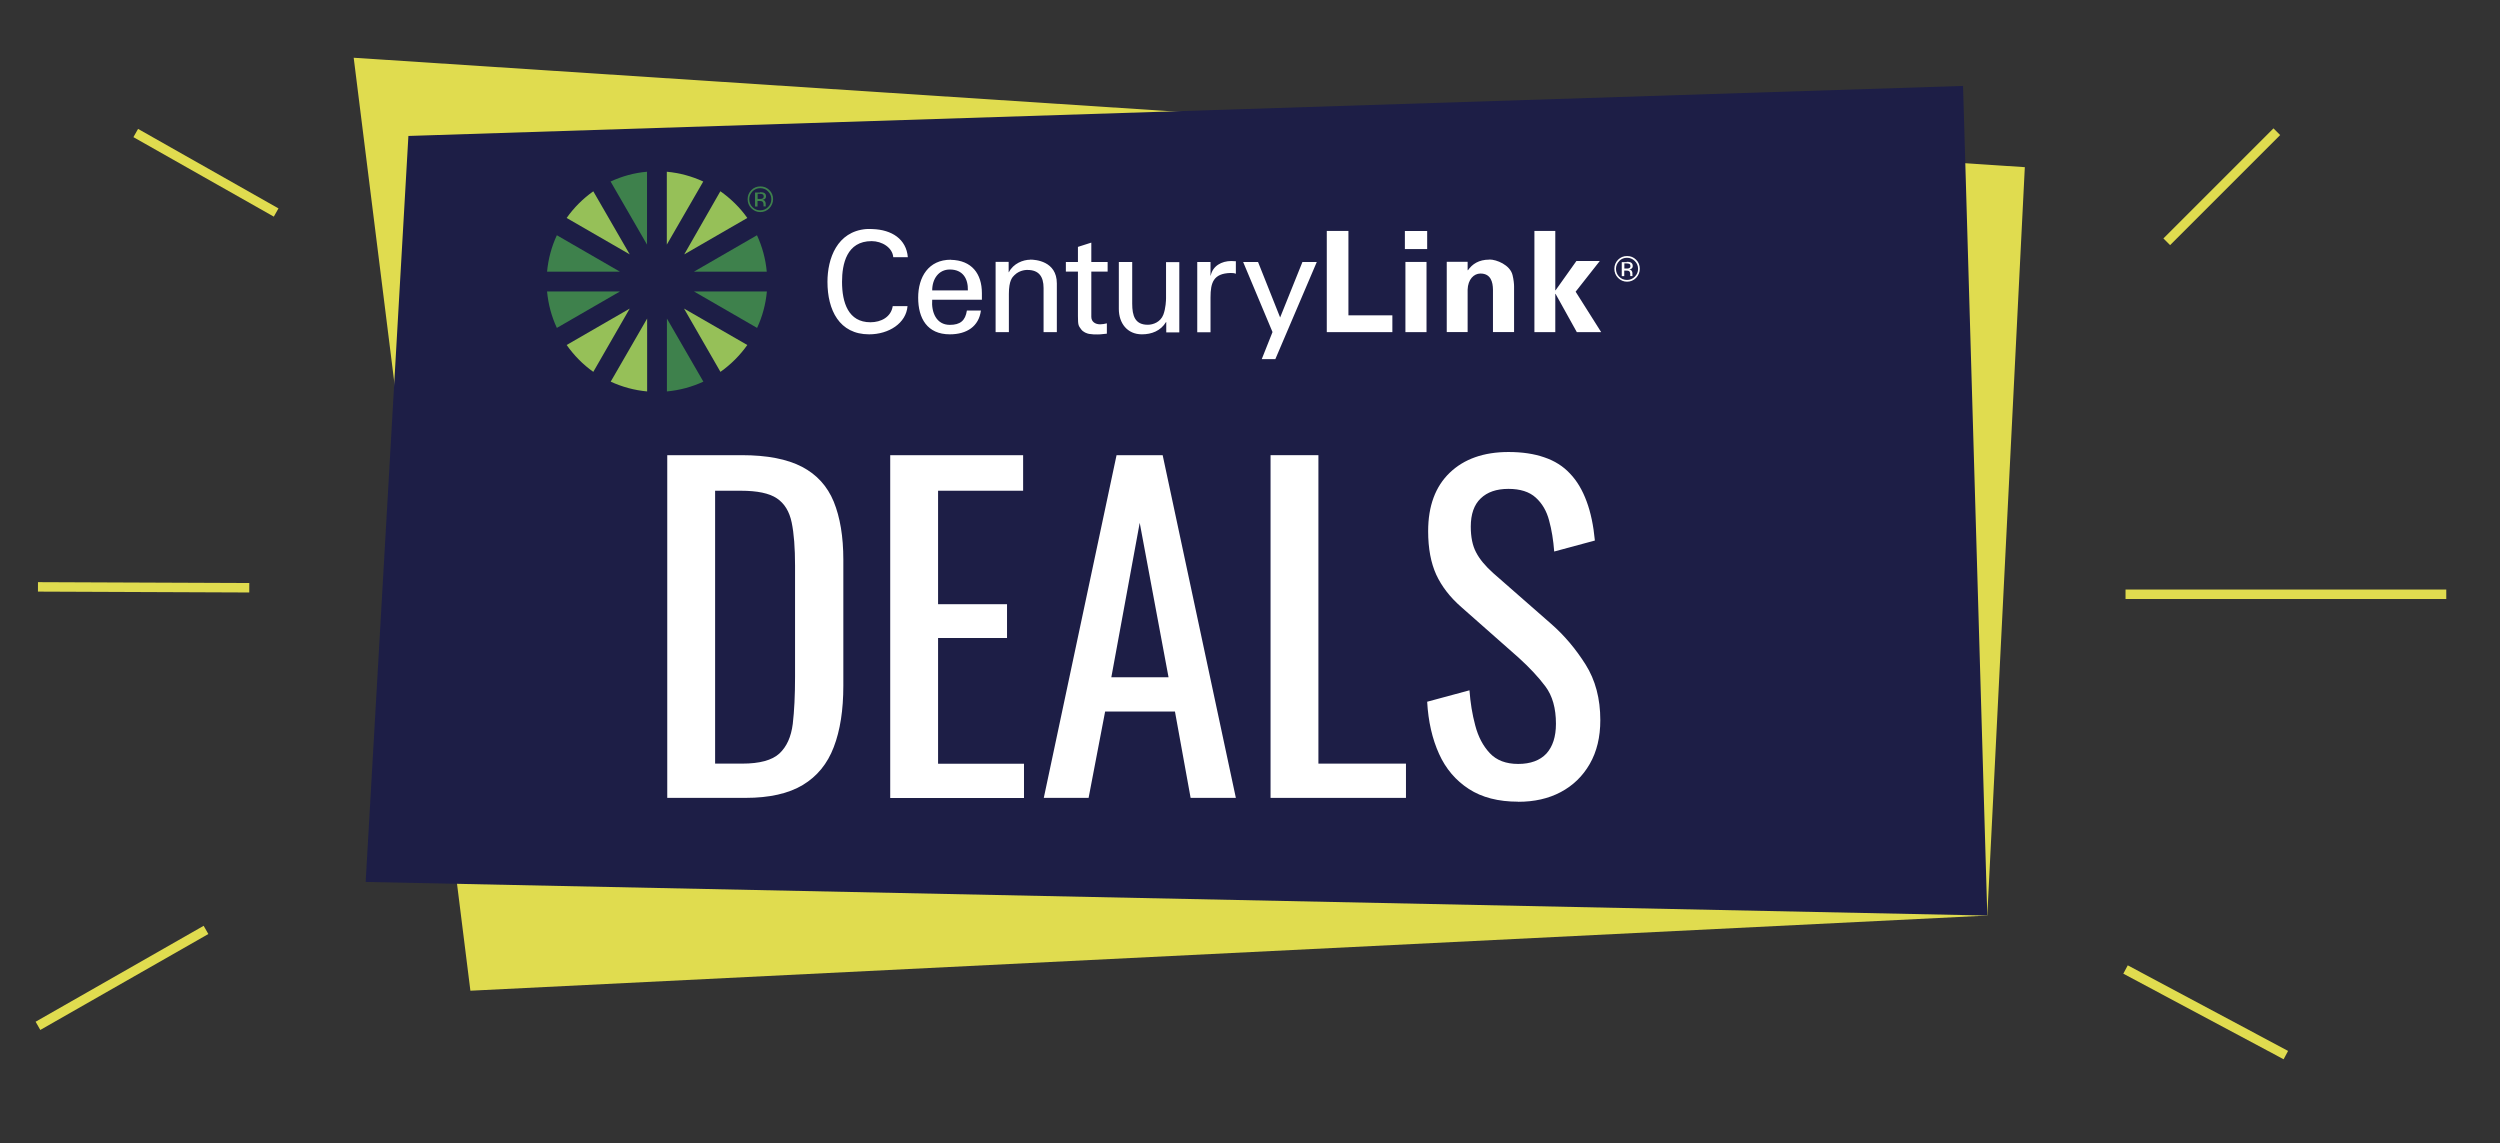 <?xml version="1.0" encoding="UTF-8"?>
<svg xmlns="http://www.w3.org/2000/svg" id="Layer_1" data-name="Layer 1" viewBox="0 0 229.86 105.09">
  <rect x="0" y="0" width="229.86" height="105.09" fill="#333333" stroke="none"/>
  <defs>
    <style>
      .cls-1 {
        fill: none;
        stroke: #e0dc4f;
        stroke-miterlimit: 10;
        stroke-width: .87px;
      }

      .cls-2 {
        fill: #3e814c;
      }

      .cls-2, .cls-3, .cls-4, .cls-5, .cls-6 {
        stroke-width: 0px;
      }

      .cls-3 {
        fill: #1d1e46;
      }

      .cls-4 {
        fill: #e0dc4f;
      }

      .cls-5 {
        fill: #96c058;
      }

      .cls-6 {
        fill: #fff;
      }
    </style>
  </defs>
  <g>
    <polygon class="cls-4" points="182.72 84.18 43.25 91.09 32.52 5.31 186.17 15.37 182.72 84.18"></polygon>
    <polygon class="cls-3" points="180.49 7.9 37.55 12.5 33.62 81.09 182.72 84.18 180.49 7.9"></polygon>
    <g>
      <path class="cls-6" d="m61.35,73.36v-31.51h6.85c2.33,0,4.18.36,5.54,1.07,1.36.71,2.33,1.78,2.92,3.21.58,1.43.88,3.2.88,5.33v11.59c0,2.23-.29,4.11-.88,5.64-.58,1.53-1.53,2.69-2.84,3.48-1.31.79-3.07,1.19-5.27,1.19h-7.2Zm4.4-3.15h2.49c1.61,0,2.75-.31,3.42-.93.67-.62,1.08-1.53,1.23-2.72.14-1.19.21-2.63.21-4.32v-10.23c0-1.63-.1-2.96-.31-3.97-.21-1.01-.66-1.75-1.36-2.22-.7-.47-1.8-.7-3.31-.7h-2.37v25.09Z"></path>
      <path class="cls-6" d="m81.85,73.36v-31.51h12.22v3.27h-7.82v10.43h6.34v3.11h-6.34v11.56h7.9v3.15h-12.29Z"></path>
      <path class="cls-6" d="m95.97,73.36l6.69-31.51h4.24l6.73,31.51h-4.16l-1.44-7.94h-6.42l-1.52,7.94h-4.12Zm6.22-11.09h5.25l-2.65-14.2-2.61,14.2Z"></path>
      <path class="cls-6" d="m116.82,73.36v-31.51h4.4v28.36h8.05v3.15h-12.45Z"></path>
      <path class="cls-6" d="m139.58,73.71c-1.82,0-3.33-.39-4.53-1.17s-2.12-1.85-2.74-3.23c-.62-1.37-.99-2.97-1.09-4.79l3.89-1.05c.08,1.12.25,2.19.53,3.23.27,1.04.72,1.89,1.34,2.55.62.66,1.49.99,2.61.99s2-.32,2.59-.95c.58-.64.88-1.55.88-2.74,0-1.43-.32-2.57-.97-3.44-.65-.87-1.47-1.74-2.45-2.63l-5.29-4.67c-1.04-.91-1.8-1.9-2.3-2.98-.49-1.08-.74-2.41-.74-3.99,0-2.31.66-4.1,1.98-5.37,1.32-1.27,3.13-1.91,5.41-1.91,1.25,0,2.34.16,3.29.49.95.32,1.74.82,2.37,1.5.64.67,1.14,1.52,1.52,2.55.38,1.02.63,2.22.76,3.6l-3.74,1.01c-.08-1.04-.23-1.99-.47-2.86-.23-.87-.64-1.57-1.23-2.1-.58-.53-1.42-.8-2.51-.8s-1.94.29-2.55.88c-.61.58-.91,1.45-.91,2.59,0,.96.16,1.75.49,2.37.32.62.85,1.26,1.58,1.91l5.33,4.67c1.19,1.04,2.24,2.28,3.15,3.72.91,1.44,1.36,3.15,1.36,5.12,0,1.56-.32,2.9-.97,4.03-.65,1.13-1.54,1.99-2.67,2.59-1.13.6-2.43.89-3.91.89Z"></path>
    </g>
    <line class="cls-1" x1="199.22" y1="22.23" x2="209.34" y2="12.11"></line>
    <line class="cls-1" x1="195.43" y1="54.64" x2="224.92" y2="54.64"></line>
    <line class="cls-1" x1="195.43" y1="89.14" x2="210.17" y2="97.01"></line>
    <line class="cls-1" x1="25.39" y1="19.54" x2="12.48" y2="12.23"></line>
    <line class="cls-1" x1="22.92" y1="54.04" x2="3.49" y2="53.96"></line>
    <line class="cls-1" x1="18.94" y1="85.5" x2="3.49" y2="94.32"></line>
  </g>
  <g>
    <path id="polygon3581" class="cls-6" d="m121.99,21.24v9.3h6.03v-1.55h-4.04v-7.76h-1.99Zm7.18,0v1.66h2.05v-1.66h-2.05Zm11.91,0v9.3h1.92v-3.51l.02-.02,1.96,3.53h2.24l-2.35-3.72,2.22-2.82h-2.15l-1.92,2.7-.02-.02v-5.45h-1.92Zm-4.13,2.63c-.98,0-1.58.4-1.99.99l-.02-.05v-.74h-1.92v6.46h1.92v-3.9c.03-.94.57-1.48,1.18-1.48.95,0,1.14.78,1.15,1.48v3.9h1.94v-4.2c0-.22-.04-.64-.14-1.04-.23-.94-1.48-1.43-2.12-1.43h0Zm-7.73.21v6.46h1.94v-6.46h-1.94Z"></path>
    <path id="path3590" class="cls-6" d="m79.64,21.06c-2.68.23-3.56,2.71-3.56,4.85,0,2.6,1.09,4.83,3.83,4.83,1.82,0,3.41-1.03,3.53-2.59h-1.36c-.15.99-1.06,1.48-2.05,1.48-2.03,0-2.61-1.8-2.61-3.72,0-1.64.43-3.74,2.72-3.74.95,0,1.92.59,1.99,1.48h1.34c-.14-1.66-1.46-2.53-3.26-2.59-.19,0-.4-.02-.58,0Zm20.69,1.25l-1.22.39v1.39h-1.11v.88h1.11v4.09c0,.87.06.89.28,1.2.2.29.55.4.74.44.3.05.51.05.81.05.28,0,.55-.05.83-.07v-.95c-.19.05-.43.09-.62.09-.44,0-.81-.23-.81-.69v-4.16h1.5v-.88h-1.5v-1.78Zm-12.91,1.57c-2.05,0-3,1.59-3,3.49s.83,3.37,2.91,3.37c1.55,0,2.67-.72,2.86-2.19h-1.29c-.14.94-.62,1.32-1.57,1.32-1.25,0-1.71-1.17-1.62-2.31h4.57v-.6c0-1.79-.93-3.03-2.86-3.07Zm7.3,0c-.64,0-1.55.34-1.96,1.15h-.02v-.95h-1.2v6.46h1.22v-3.51c0-1.26.33-1.55.51-1.73.52-.52,1.2-.48,1.2-.48,1.03,0,1.48.59,1.48,1.66v4.06h1.22v-4.48c0-2.07-2-2.19-2.45-2.19Zm18.49.12c-.89,0-1.71.45-1.89,1.34h-.02v-1.25h-1.22v6.46h1.22v-3.21c0-1.37.28-2.19,1.82-2.24.17,0,.34,0,.51.07v-1.15c-.14,0-.26-.02-.42-.02Zm-10.34.09v4.32c0,1.3.77,2.33,2.12,2.33.9,0,1.73-.32,2.22-1.13h.02v.95h1.2v-6.46h-1.22v3.32c0,.16-.02.92-.25,1.52-.26.67-.93.92-1.43.92-1.17,0-1.43-.82-1.43-1.94v-3.83h-1.22Zm11.43,0l2.7,6.44-.99,2.49h1.25l3.81-8.93h-1.32l-2.05,5.1-2.03-5.1h-1.36Zm-26.97.69c1.19,0,1.69.83,1.66,1.92h-3.28c0-1.06.6-1.92,1.62-1.92Z"></path>
    <path id="path3606" class="cls-5" d="m61.31,15.79v6.7l3.35-5.8c-1.04-.48-2.16-.79-3.35-.9Zm-6.76,1.8c-.95.67-1.78,1.5-2.45,2.45l5.8,3.35-3.35-5.8Zm11.68,0l-3.32,5.8,5.8-3.35c-.67-.95-1.52-1.78-2.47-2.45Zm-8.33,10.78l-5.8,3.35c.67.95,1.5,1.8,2.45,2.47l3.35-5.82Zm4.99,0l3.35,5.82c.95-.67,1.8-1.52,2.47-2.47l-5.82-3.35Zm-3.39.92l-3.35,5.8c1.04.48,2.16.79,3.35.9v-6.7Z"></path>
    <path id="path3618" class="cls-2" d="m59.49,15.79c-1.19.1-2.31.42-3.35.9l3.35,5.8v-6.7Zm-8.29,5.84c-.48,1.03-.79,2.16-.9,3.35h6.7l-5.8-3.35Zm18.4,0l-5.8,3.35h6.7c-.11-1.19-.42-2.31-.9-3.35Zm-19.3,5.17c.11,1.19.42,2.32.9,3.35l5.8-3.35h-6.7Zm13.51,0l5.8,3.35c.48-1.03.79-2.16.9-3.35h-6.7Zm-2.49,2.49v6.7c1.19-.11,2.31-.42,3.35-.9l-3.35-5.8Z"></path>
    <path class="cls-2" d="m70.74,19.15c-.23.23-.51.35-.83.35s-.6-.12-.83-.35c-.23-.23-.34-.51-.34-.84s.12-.6.34-.83c.23-.23.51-.34.83-.34s.6.11.83.34c.23.23.34.51.34.83s-.12.6-.34.84Zm-1.55-1.55c-.2.2-.3.44-.3.72s.1.52.29.72c.2.2.44.3.72.3s.52-.1.72-.3c.2-.2.3-.44.3-.72s-.1-.52-.3-.72c-.2-.2-.44-.3-.72-.3s-.52.1-.72.3Zm.69.07c.16,0,.28.02.35.05.13.06.2.16.2.33,0,.12-.04.2-.13.26-.04.03-.11.05-.19.06.1.02.18.06.22.13.05.07.07.14.07.2v.09s0,.06,0,.1,0,.06.01.07v.02s-.21,0-.21,0c0,0,0,0,0-.01s0,0,0-.01v-.04s0-.1,0-.1c0-.15-.04-.25-.12-.3-.05-.03-.13-.04-.25-.04h-.18v.51h-.23v-1.29h.45Zm.25.2c-.06-.03-.15-.05-.28-.05h-.19v.47h.21c.1,0,.17,0,.22-.03.09-.04.13-.1.13-.2,0-.09-.03-.16-.09-.19Z"></path>
    <path class="cls-6" d="m150.43,25.55c-.23.23-.51.35-.83.35s-.6-.12-.83-.35c-.23-.23-.34-.51-.34-.84s.12-.6.34-.83c.23-.23.51-.34.83-.34s.6.11.83.34c.23.23.34.51.34.83s-.12.6-.34.84Zm-1.55-1.55c-.2.2-.3.44-.3.72s.1.52.29.72c.2.2.44.3.72.3s.52-.1.72-.3c.2-.2.3-.44.3-.72s-.1-.52-.3-.72c-.2-.2-.44-.3-.72-.3s-.52.1-.72.3Zm.69.07c.16,0,.28.02.35.05.13.06.2.16.2.33,0,.12-.04.2-.13.26-.04.03-.11.05-.19.06.1.02.18.06.22.13.05.07.07.14.07.2v.09s0,.06,0,.1,0,.06.01.07v.02s-.21,0-.21,0c0,0,0,0,0-.01s0,0,0-.01v-.04s0-.1,0-.1c0-.15-.04-.25-.12-.3-.05-.03-.13-.04-.25-.04h-.18v.51h-.23v-1.29h.45Zm.25.2c-.06-.03-.15-.05-.28-.05h-.19v.47h.21c.1,0,.17,0,.22-.03.09-.04.13-.1.13-.2,0-.09-.03-.16-.09-.19Z"></path>
  </g>
</svg>
